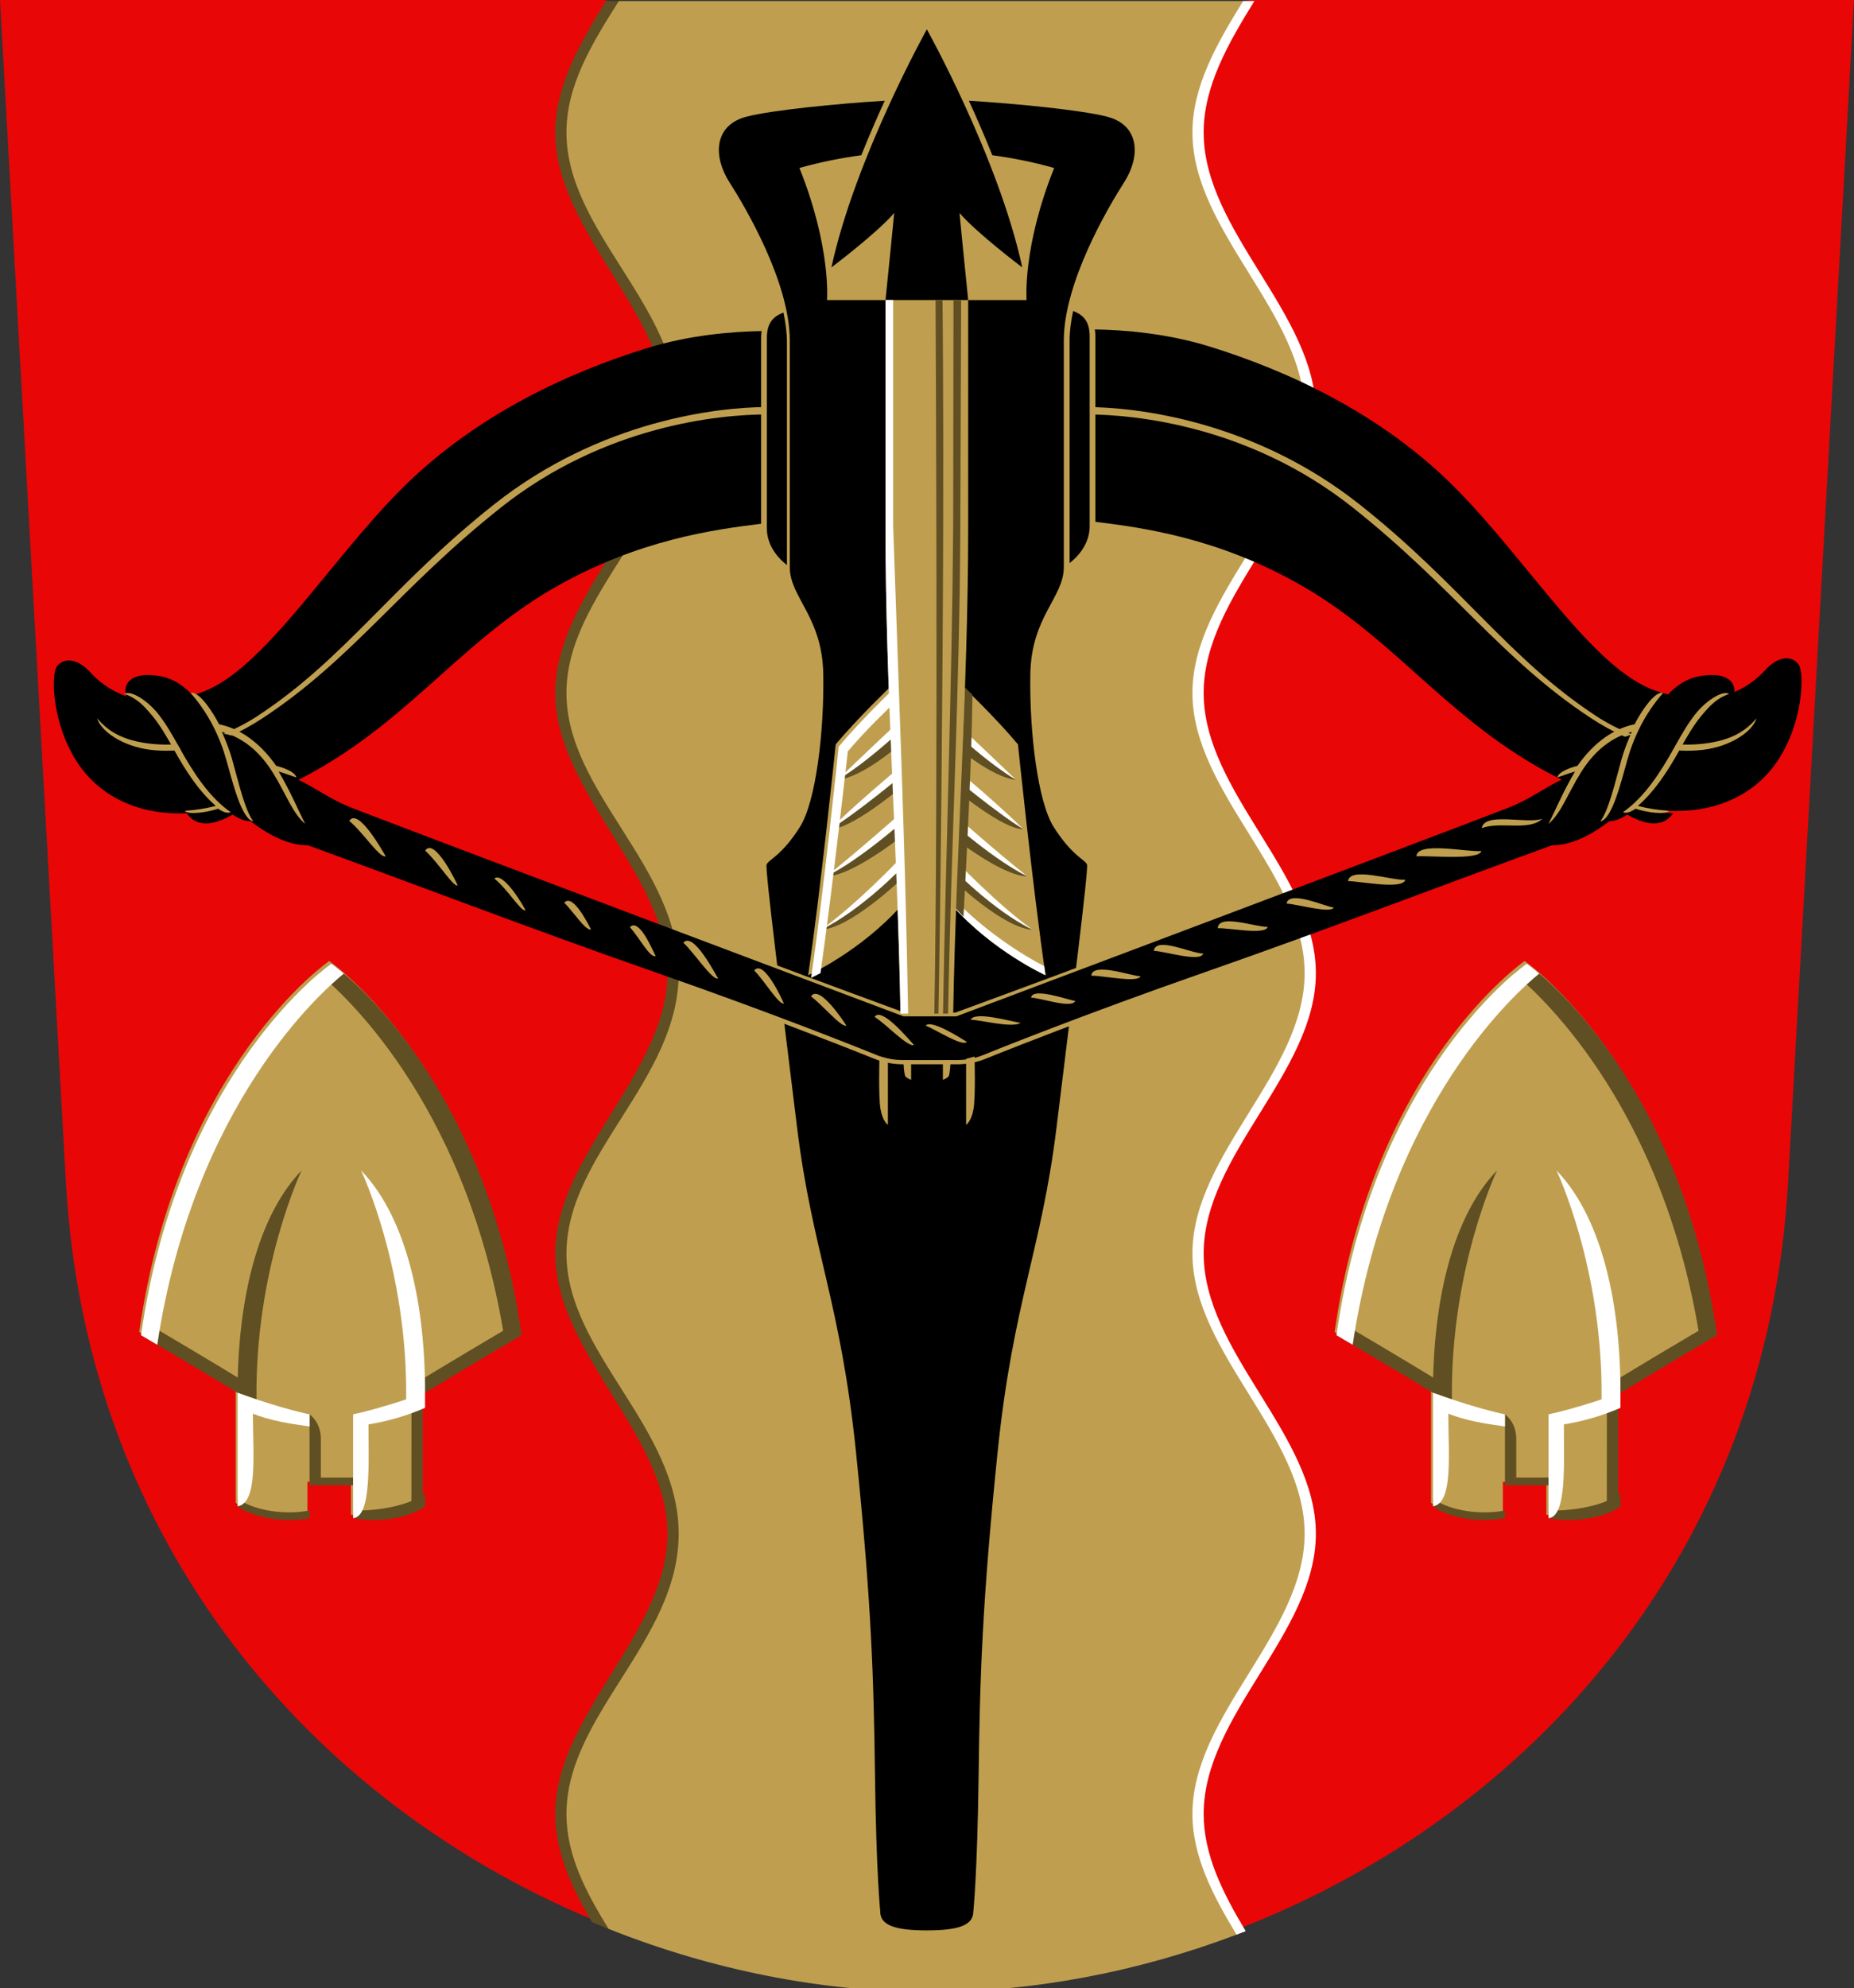 <?xml version="1.0" encoding="UTF-8" standalone="no"?>
<svg
   xmlns:dc="http://purl.org/dc/elements/1.1/"
   xmlns:cc="http://creativecommons.org/ns#"
   xmlns:rdf="http://www.w3.org/1999/02/22-rdf-syntax-ns#"
   xmlns:svg="http://www.w3.org/2000/svg"
   xmlns="http://www.w3.org/2000/svg"
   xmlns:xlink="http://www.w3.org/1999/xlink"
   width="500"
   height="536"
   viewBox="0 0 132.292 141.817"
   version="1.1"
   id="svg847">
  <rect x="0" y="0" width="132.292" height="141.817" fill="#333333" stroke="none"/>
  <defs
     id="defs841" />
  <path
     id="path862"
     style="font-variation-settings:normal;vector-effect:none;fill:#e90606;fill-opacity:1;stroke:none;stroke-width:0.273;stroke-linecap:butt;stroke-linejoin:miter;stroke-miterlimit:5;stroke-dasharray:none;stroke-dashoffset:0;stroke-opacity:1;stop-color:#000000"
     d="m 0,3e-6 c 0,0 2.675,47.978 4.7,84.298 1.451,26.023 17.769,44.282 37.364,52.544 l 46.582,0.643 C 108.938,129.554 126.102,111.019 127.592,84.298 L 132.292,3e-6 H 89.261 c -14.936,2.638 -30.28,2.954 -46.2,0 z" />
  <g
     id="g5528"
     clip-path="none"
     transform="matrix(1.033,0,0,1.033,-74.407,-50.862)"
     style="stroke:none">
    <path
       id="path5817"
       style="font-variation-settings:normal;opacity:1;vector-effect:none;fill:#ffffff;fill-opacity:1;stroke:none;stroke-width:0.5;stroke-linecap:butt;stroke-linejoin:miter;stroke-miterlimit:5;stroke-dasharray:none;stroke-dashoffset:0;stroke-opacity:1;stop-color:#000000;stop-opacity:1"
       d="M 595.848,186.072 566.902,207.5 v 478.652 l 27.234,3.807 c 0.796,-0.301 1.593,-0.6 2.387,-0.91 -5.902,-9.83 -10.965,-19.789 -10.965,-30.527 0,-25.846 29.248,-47.19 29.248,-73.035 0,-25.846 -29.248,-47.192 -29.248,-73.037 0,-25.846 29.248,-47.19 29.248,-73.035 0,-25.846 -29.248,-47.19 -29.248,-73.035 0,-25.846 29.248,-47.192 29.248,-73.037 0,-25.846 -29.248,-47.19 -29.248,-73.035 0,-12.089 6.405,-23.193 13.217,-34.234 z"
       transform="scale(0.265)" />
    <path
       id="path5821"
       style="font-variation-settings:normal;opacity:1;vector-effect:none;fill:#604f23;fill-opacity:1;stroke:none;stroke-width:0.5;stroke-linecap:butt;stroke-linejoin:miter;stroke-miterlimit:5;stroke-dasharray:none;stroke-dashoffset:0;stroke-opacity:1;stop-color:#000000;stop-opacity:1"
       d="M 457.806,670.339 V 206.974 l -24.685,-20.901 h -3.367 c -6.811,11.041 -13.215,22.145 -13.215,34.234 0,25.846 29.246,47.19 29.246,73.035 0,25.846 -29.246,47.192 -29.246,73.037 0,25.846 29.246,47.19 29.246,73.035 0,25.846 -29.246,47.19 -29.246,73.035 0,25.846 29.246,47.192 29.246,73.037 0,25.846 -29.246,47.19 -29.246,73.035 0,9.882 4.283,19.105 9.564,28.174 1.444,0.609 2.894,1.2 4.348,1.779 z"
       transform="scale(0.265)" />
    <path
       id="path903"
       style="font-variation-settings:normal;opacity:1;vector-effect:none;fill:#bf9f4f;fill-opacity:1;stroke:none;stroke-width:0.5;stroke-linecap:butt;stroke-linejoin:miter;stroke-miterlimit:5;stroke-dasharray:none;stroke-dashoffset:0;stroke-opacity:1;stop-color:#000000;stop-opacity:1"
       d="m 433.121,186.072 c -6.974,11.018 -13.654,21.885 -13.654,34.234 0,25.846 29.248,45.19 29.248,73.035 0,27.846 -29.248,47.192 -29.248,73.037 0,25.846 29.248,45.19 29.248,73.035 0,27.846 -29.248,47.19 -29.248,73.035 0,25.846 29.248,45.192 29.248,73.037 0,27.846 -29.248,47.19 -29.248,73.035 0,10.741 5.066,20.357 10.971,29.93 27.103,10.802 55.771,16.443 83.771,16.443 26.679,0 53.967,-5.113 79.928,-14.938 -6.134,-10.125 -11.506,-20.367 -11.506,-31.436 0,-25.846 29.246,-47.19 29.246,-73.035 0,-25.846 -29.246,-47.192 -29.246,-73.037 0,-25.846 29.246,-47.19 29.246,-73.035 0,-25.846 -29.246,-47.19 -29.246,-73.035 0,-25.846 29.246,-47.192 29.246,-73.037 0,-25.846 -29.246,-47.19 -29.246,-73.035 0,-12.09 6.405,-23.193 13.217,-34.234 z"
       transform="scale(0.265)" />
  </g>
  <g
     id="g5284"
     transform="matrix(1.033,0,0,1.033,-74.407,-50.862)"
     style="stroke:none">
    <path
       id="path5290"
       style="font-variation-settings:normal;opacity:1;vector-effect:none;fill:#000000;fill-opacity:1;stroke:none;stroke-width:0.5;stroke-linecap:butt;stroke-linejoin:miter;stroke-miterlimit:5;stroke-dasharray:none;stroke-dashoffset:0;stroke-opacity:1;stop-color:#000000"
       d="m 470.334,272.078 c -7.654,0.122 -18.796,1.016 -29.908,4.451 -19.834,6.131 -44.801,17.289 -64.396,37.123 -19.085,19.317 -35.744,47.001 -51.896,52.654 -16.152,5.653 -25.001,-1.136 -28.789,-5.303 -3.622,-3.984 -7.137,-3.683 -8.713,-1.516 -1.576,2.167 -1.306,15.324 5.729,25.582 7.034,10.258 23.924,19.692 54.123,5.48 30.199,-14.211 43.888,-36.654 69.701,-51.518 22.023,-12.682 42.058,-15.253 54.014,-16.742 v -48.363 c 0,-0.654 0.049,-1.268 0.137,-1.85 z"
       transform="scale(0.265)" />
    <path
       style="color:#000000;font-style:normal;font-variant:normal;font-weight:normal;font-stretch:normal;font-size:medium;line-height:normal;font-family:sans-serif;font-variant-ligatures:normal;font-variant-position:normal;font-variant-caps:normal;font-variant-numeric:normal;font-variant-alternates:normal;font-variant-east-asian:normal;font-feature-settings:normal;font-variation-settings:normal;text-indent:0;text-align:start;text-decoration:none;text-decoration-line:none;text-decoration-style:solid;text-decoration-color:#000000;letter-spacing:normal;word-spacing:normal;text-transform:none;writing-mode:lr-tb;direction:ltr;text-orientation:mixed;dominant-baseline:auto;baseline-shift:baseline;text-anchor:start;white-space:normal;shape-padding:0;shape-margin:0;inline-size:0;clip-rule:nonzero;display:inline;overflow:visible;visibility:visible;isolation:auto;mix-blend-mode:normal;color-interpolation:sRGB;color-interpolation-filters:linearRGB;solid-color:#000000;solid-opacity:1;vector-effect:none;fill:#bf9f4f;fill-opacity:1;fill-rule:nonzero;stroke:none;stroke-linecap:butt;stroke-linejoin:miter;stroke-miterlimit:5;stroke-dasharray:none;stroke-dashoffset:0;stroke-opacity:1;color-rendering:auto;image-rendering:auto;shape-rendering:auto;text-rendering:auto;enable-background:accumulate;stop-color:#000000"
       d="m 82.439,101.018 c 1.987,0.245 4.63,-0.146 7.748,-2.197 6.178,-4.064 9.484,-9.026 16.465,-14.553 7.113,-5.631 15.028,-6.412 18.396,-6.412 v -0.509 c -3.447,0 -11.569,0.929 -18.889,6.724 -7.066,5.594 -10.27,10.618 -16.308,14.59 -2.986,1.964 -5.725,2.146 -7.528,1.924 -1.803,-0.223 -2.821,-0.835 -3.581,-1.743 0.236,0.861 1.709,1.933 3.696,2.178 z"
       id="path5397" />
    <path
       id="path5288"
       style="font-variation-settings:normal;vector-effect:none;fill:#000000;fill-opacity:1;stroke:none;stroke-width:3;stroke-linecap:butt;stroke-linejoin:miter;stroke-miterlimit:5;stroke-dasharray:none;stroke-dashoffset:0;stroke-opacity:1;paint-order:markers stroke fill;stop-color:#000000"
       d="m 476.016,267.246 c -2.706,1.061 -4.318,2.747 -4.318,6.682 v 49.555 c 0,4.085 2.483,7.447 5.238,9.582 v -58.053 c 0,-2.466 -0.349,-5.088 -0.92,-7.766 z"
       transform="scale(0.265)" />
    <path
       id="path5281"
       style="font-variation-settings:normal;opacity:1;vector-effect:none;fill:#000000;fill-opacity:1;stroke:none;stroke-width:0.794;stroke-linecap:butt;stroke-linejoin:miter;stroke-miterlimit:5;stroke-dasharray:none;stroke-dashoffset:0;stroke-opacity:1;paint-order:markers stroke fill;stop-color:#000000;stop-opacity:1"
       d="m 132.836,181.259 c 0,0 -0.277,-2.552 -0.365,-9.355 -0.088,-6.803 -0.243,-11.952 -1.311,-22.367 -1.064,-10.373 -3.035,-13.959 -4.073,-22.45 -1.038,-8.491 -2.217,-17.804 -2.105,-18.141 0.112,-0.337 1.04,-0.596 2.306,-2.606 1.102,-1.75 1.678,-6.574 1.61,-10.552 -0.068,-3.978 -2.313,-5.284 -2.313,-7.389 V 72.764 c 0,-4.009 -3.035,-9.17 -4.169,-10.941 -1.134,-1.772 -1.1,-3.947 1.205,-4.536 1.736,-0.443 6.188,-0.891 9.522,-1.093 -0.525,1.143 -1.079,2.416 -1.619,3.764 -1.423,0.192 -2.859,0.478 -4.272,0.879 2.205,5.512 1.904,9.121 1.904,9.121 h 13.786 c 0,0 -0.301,-3.608 1.904,-9.121 -1.413,-0.401 -2.849,-0.687 -4.272,-0.879 -0.539,-1.348 -1.093,-2.622 -1.619,-3.764 3.334,0.202 7.786,0.65 9.522,1.093 2.305,0.588 2.339,2.764 1.205,4.536 -1.134,1.772 -4.169,6.932 -4.169,10.941 v 15.635 c 0,2.105 -2.245,3.411 -2.313,7.389 -0.068,3.978 0.508,8.801 1.61,10.552 1.266,2.01 2.194,2.269 2.306,2.606 0.112,0.337 -1.067,9.65 -2.105,18.141 -1.038,8.491 -3.009,12.077 -4.073,22.45 -1.068,10.415 -1.223,15.563 -1.311,22.367 -0.088,6.803 -0.365,9.355 -0.365,9.355 -0.012,0.928 -1.01,1.286 -3.215,1.286 -2.205,-7e-5 -3.203,-0.358 -3.215,-1.286 z" />
    <path
       id="path5685"
       style="color:#000000;font-style:normal;font-variant:normal;font-weight:normal;font-stretch:normal;font-size:medium;line-height:normal;font-family:sans-serif;font-variant-ligatures:normal;font-variant-position:normal;font-variant-caps:normal;font-variant-numeric:normal;font-variant-alternates:normal;font-variant-east-asian:normal;font-feature-settings:normal;font-variation-settings:normal;text-indent:0;text-align:start;text-decoration:none;text-decoration-line:none;text-decoration-style:solid;text-decoration-color:#000000;letter-spacing:normal;word-spacing:normal;text-transform:none;writing-mode:lr-tb;direction:ltr;text-orientation:mixed;dominant-baseline:auto;baseline-shift:baseline;text-anchor:start;white-space:normal;shape-padding:0;shape-margin:0;inline-size:0;clip-rule:nonzero;display:inline;overflow:visible;visibility:visible;opacity:1;isolation:auto;mix-blend-mode:normal;color-interpolation:sRGB;color-interpolation-filters:linearRGB;solid-color:#000000;solid-opacity:1;vector-effect:none;fill:#bf9f4f;fill-opacity:1;fill-rule:nonzero;stroke:none;stroke-width:3.78;stroke-linecap:butt;stroke-linejoin:miter;stroke-miterlimit:5;stroke-dasharray:none;stroke-dashoffset:0;stroke-opacity:1;paint-order:markers stroke fill;color-rendering:auto;image-rendering:auto;shape-rendering:auto;text-rendering:auto;enable-background:accumulate;stop-color:#000000;stop-opacity:1"
       d="m 521.457,463.145 c 2.481,0 5.149,-0.563 7.213,-1.416 1.213,-0.502 13.413,-5.419 31.287,-12.051 v -14.506 c -16.512,6.216 -39.143,14.516 -39.143,14.516 h -13.213 c 0,0 -22.631,-8.299 -39.143,-14.516 v 14.506 c 17.874,6.632 30.074,11.549 31.287,12.051 2.064,0.853 4.732,1.416 7.213,1.416 z"
       transform="scale(0.265)" />
    <path
       id="path5714"
       style="font-variation-settings:normal;vector-effect:none;fill:#000000;fill-opacity:1;stroke:none;stroke-width:0.132;stroke-linecap:butt;stroke-linejoin:miter;stroke-miterlimit:5;stroke-dasharray:none;stroke-dashoffset:0;stroke-opacity:1;stop-color:#000000"
       d="m 147.659,71.987 c 2.025,0.032 4.973,0.269 7.913,1.178 5.248,1.622 11.853,4.574 17.038,9.822 5.05,5.111 9.457,12.436 13.731,13.931 4.274,1.496 6.615,-0.301 7.617,-1.403 0.958,-1.054 1.888,-0.974 2.305,-0.401 0.417,0.573 0.345,4.054 -1.516,6.769 -1.861,2.714 -6.33,5.21 -14.32,1.45 -7.99,-3.76 -11.612,-9.698 -18.442,-13.631 -5.827,-3.355 -11.128,-4.036 -14.291,-4.43 v -12.796 c 0,-0.173 -0.013,-0.336 -0.036,-0.489 z" />
    <path
       style="color:#000000;font-style:normal;font-variant:normal;font-weight:normal;font-stretch:normal;font-size:medium;line-height:normal;font-family:sans-serif;font-variant-ligatures:normal;font-variant-position:normal;font-variant-caps:normal;font-variant-numeric:normal;font-variant-alternates:normal;font-variant-east-asian:normal;font-feature-settings:normal;font-variation-settings:normal;text-indent:0;text-align:start;text-decoration:none;text-decoration-line:none;text-decoration-style:solid;text-decoration-color:#000000;letter-spacing:normal;word-spacing:normal;text-transform:none;writing-mode:lr-tb;direction:ltr;text-orientation:mixed;dominant-baseline:auto;baseline-shift:baseline;text-anchor:start;white-space:normal;shape-padding:0;shape-margin:0;inline-size:0;clip-rule:nonzero;display:inline;overflow:visible;visibility:visible;isolation:auto;mix-blend-mode:normal;color-interpolation:sRGB;color-interpolation-filters:linearRGB;solid-color:#000000;solid-opacity:1;vector-effect:none;fill:#bf9f4f;fill-opacity:1;fill-rule:nonzero;stroke:none;stroke-linecap:butt;stroke-linejoin:miter;stroke-miterlimit:5;stroke-dasharray:none;stroke-dashoffset:0;stroke-opacity:1;color-rendering:auto;image-rendering:auto;shape-rendering:auto;text-rendering:auto;enable-background:accumulate;stop-color:#000000"
       d="m 189.662,101.018 c -1.987,0.245 -4.63,-0.146 -7.748,-2.197 -6.178,-4.064 -9.484,-9.026 -16.465,-14.553 -7.113,-5.631 -15.028,-6.412 -18.396,-6.412 v -0.509 c 3.447,0 11.569,0.929 18.889,6.724 7.066,5.594 10.27,10.618 16.308,14.59 2.986,1.964 5.725,2.146 7.528,1.924 1.803,-0.223 2.821,-0.835 3.581,-1.743 -0.236,0.861 -1.709,1.933 -3.696,2.178 z"
       id="path5716" />
    <path
       id="path5320"
       style="color:#000000;font-style:normal;font-variant:normal;font-weight:normal;font-stretch:normal;font-size:medium;line-height:normal;font-family:sans-serif;font-variant-ligatures:normal;font-variant-position:normal;font-variant-caps:normal;font-variant-numeric:normal;font-variant-alternates:normal;font-variant-east-asian:normal;font-feature-settings:normal;font-variation-settings:normal;text-indent:0;text-align:start;text-decoration:none;text-decoration-line:none;text-decoration-style:solid;text-decoration-color:#000000;letter-spacing:normal;word-spacing:normal;text-transform:none;writing-mode:lr-tb;direction:ltr;text-orientation:mixed;dominant-baseline:auto;baseline-shift:baseline;text-anchor:start;white-space:normal;shape-padding:0;shape-margin:0;inline-size:0;clip-rule:nonzero;display:inline;overflow:visible;visibility:visible;opacity:1;isolation:auto;mix-blend-mode:normal;color-interpolation:sRGB;color-interpolation-filters:linearRGB;solid-color:#000000;solid-opacity:1;vector-effect:none;fill:#000000;fill-opacity:1;fill-rule:nonzero;stroke:none;stroke-width:3;stroke-linecap:butt;stroke-linejoin:miter;stroke-miterlimit:5;stroke-dasharray:none;stroke-dashoffset:0;stroke-opacity:1;paint-order:markers stroke fill;color-rendering:auto;image-rendering:auto;shape-rendering:auto;text-rendering:auto;enable-background:accumulate;stop-color:#000000;stop-opacity:1"
       d="m 521.459,462.043 c 2.239,0 4.791,-0.541 6.635,-1.303 1.843,-0.762 25.932,-10.485 57.566,-21.516 31.634,-11.03 66.893,-24.521 90.703,-33.152 4.698,0.043 9.696,-2.269 14.914,-6.256 1.562,-0.002 3.332,-0.791 4.688,-1.74 5.339,3.118 9.642,3.116 11.961,-0.346 -2.5,-0.152 -5.177,-0.463 -8.738,-1.322 11.112,-12.394 12.359,-25.223 24.498,-29.191 0.933,-2.926 -0.916,-5.79 -6.354,-5.496 -5.438,0.294 -10.638,2.175 -17.666,15.154 -3.814,0.122 -9.103,2.301 -14.248,9.834 -8.578,1.931 -12.477,6.501 -20.588,9.645 -21.307,8.258 -143.74,54.301 -143.74,54.301 h -13.764 c 0,0 -122.433,-46.043 -143.74,-54.301 -8.111,-3.143 -12.01,-7.713 -20.588,-9.645 -5.145,-7.533 -10.434,-9.712 -14.248,-9.834 -7.028,-12.979 -12.228,-14.86 -17.666,-15.154 -0.34,-0.018 -0.666,-0.023 -0.979,-0.018 -4.68,0.083 -6.249,2.77 -5.375,5.514 12.139,3.968 13.386,16.798 24.498,29.191 -3.561,0.86 -6.238,1.17 -8.738,1.322 2.319,3.462 6.624,3.464 11.963,0.346 1.356,0.949 3.126,1.738 4.688,1.74 5.218,3.987 10.214,6.298 14.912,6.256 23.81,8.631 59.069,22.122 90.703,33.152 31.634,11.03 55.723,20.754 57.566,21.516 1.843,0.762 4.395,1.303 6.635,1.303 z"
       transform="scale(0.265)" />
    <path
       id="path5718"
       style="font-variation-settings:normal;vector-effect:none;fill:#000000;fill-opacity:1;stroke:none;stroke-width:0.794;stroke-linecap:butt;stroke-linejoin:miter;stroke-miterlimit:5;stroke-dasharray:none;stroke-dashoffset:0;stroke-opacity:1;paint-order:markers stroke fill;stop-color:#000000"
       d="m 146.156,70.709 c 0.716,0.281 1.143,0.727 1.143,1.768 v 13.111 c 0,1.081 -0.657,1.97 -1.386,2.535 V 72.764 c 0,-0.653 0.092,-1.346 0.243,-2.055 z" />
    <path
       style="color:#000000;font-style:normal;font-variant:normal;font-weight:normal;font-stretch:normal;font-size:medium;line-height:normal;font-family:sans-serif;font-variant-ligatures:normal;font-variant-position:normal;font-variant-caps:normal;font-variant-numeric:normal;font-variant-alternates:normal;font-variant-east-asian:normal;font-feature-settings:normal;font-variation-settings:normal;text-indent:0;text-align:start;text-decoration:none;text-decoration-line:none;text-decoration-style:solid;text-decoration-color:#000000;letter-spacing:normal;word-spacing:normal;text-transform:none;writing-mode:lr-tb;direction:ltr;text-orientation:mixed;dominant-baseline:auto;baseline-shift:baseline;text-anchor:start;white-space:normal;shape-padding:0;shape-margin:0;inline-size:0;clip-rule:nonzero;display:inline;overflow:visible;visibility:visible;isolation:auto;mix-blend-mode:normal;color-interpolation:sRGB;color-interpolation-filters:linearRGB;solid-color:#000000;solid-opacity:1;vector-effect:none;fill:#bf9f4f;fill-opacity:1;fill-rule:nonzero;stroke:none;stroke-linecap:butt;stroke-linejoin:miter;stroke-miterlimit:5;stroke-dasharray:none;stroke-dashoffset:0;stroke-opacity:1;color-rendering:auto;image-rendering:auto;shape-rendering:auto;text-rendering:auto;enable-background:accumulate;stop-color:#000000"
       d="m 184.428,101.752 c -0.442,1.573 -1.052,4.06 -1.853,4.208 0.595,-0.802 1.022,-2.716 1.471,-4.316 0.173,-0.615 0.429,-1.245 0.699,-1.869 -1.637,0.45 -2.739,1.561 -3.535,2.842 -0.854,1.374 -1.383,2.848 -2.22,3.511 0.414,-0.78 1.016,-2.246 1.837,-3.611 -0.345,0.095 -0.59,0.195 -1.229,0.409 0.124,-0.506 1.396,-0.802 1.396,-0.802 0.858,-1.232 2.177,-2.506 3.946,-2.871 0.411,-0.817 1.402,-2.335 1.961,-2.155 -1.283,1.463 -2.031,3.08 -2.473,4.653 z m -0.288,3.572 c 1.497,-1.047 2.587,-2.741 3.571,-4.514 0.492,-0.886 0.985,-1.745 1.572,-2.438 0.588,-0.692 1.706,-1.498 2.192,-1.214 -0.882,0.305 -1.336,0.818 -1.889,1.47 -0.553,0.652 -1.037,1.492 -1.527,2.375 -0.791,1.425 -1.695,2.842 -2.889,3.887 0.673,0.181 1.38,0.286 2.135,0.342 -0.187,0.285 -1.535,0.119 -2.297,-0.148 -0.226,0.152 -0.587,0.369 -0.868,0.24 z"
       id="path5726" />
    <path
       style="color:#000000;font-style:normal;font-variant:normal;font-weight:normal;font-stretch:normal;font-size:medium;line-height:normal;font-family:sans-serif;font-variant-ligatures:normal;font-variant-position:normal;font-variant-caps:normal;font-variant-numeric:normal;font-variant-alternates:normal;font-variant-east-asian:normal;font-feature-settings:normal;font-variation-settings:normal;text-indent:0;text-align:start;text-decoration:none;text-decoration-line:none;text-decoration-style:solid;text-decoration-color:#000000;letter-spacing:normal;word-spacing:normal;text-transform:none;writing-mode:lr-tb;direction:ltr;text-orientation:mixed;dominant-baseline:auto;baseline-shift:baseline;text-anchor:start;white-space:normal;shape-padding:0;shape-margin:0;inline-size:0;clip-rule:nonzero;display:inline;overflow:visible;visibility:visible;opacity:1;isolation:auto;mix-blend-mode:normal;color-interpolation:sRGB;color-interpolation-filters:linearRGB;solid-color:#000000;solid-opacity:1;vector-effect:none;fill:#bf9f4f;fill-opacity:1;fill-rule:nonzero;stroke:none;stroke-linecap:butt;stroke-linejoin:miter;stroke-miterlimit:5;stroke-dasharray:none;stroke-dashoffset:0;stroke-opacity:1;color-rendering:auto;image-rendering:auto;shape-rendering:auto;text-rendering:auto;enable-background:accumulate;stop-color:#000000;stop-opacity:1"
       d="m 87.674,101.752 c 0.442,1.573 1.052,4.06 1.853,4.208 -0.595,-0.802 -1.022,-2.716 -1.471,-4.316 -0.173,-0.615 -0.429,-1.245 -0.699,-1.869 1.637,0.45 2.739,1.561 3.535,2.842 0.854,1.374 1.383,2.848 2.22,3.511 -0.414,-0.78 -1.016,-2.246 -1.837,-3.611 0.345,0.095 0.59,0.195 1.229,0.409 -0.124,-0.506 -1.396,-0.802 -1.396,-0.802 -0.858,-1.232 -2.177,-2.506 -3.946,-2.871 -0.411,-0.817 -1.402,-2.335 -1.961,-2.155 1.283,1.463 2.031,3.08 2.473,4.653 z m 0.288,3.572 c -1.497,-1.047 -2.587,-2.741 -3.571,-4.514 -0.492,-0.886 -0.985,-1.745 -1.572,-2.438 -0.588,-0.692 -1.706,-1.498 -2.192,-1.214 0.882,0.305 1.336,0.818 1.889,1.47 0.553,0.652 1.037,1.492 1.527,2.375 0.791,1.425 1.695,2.842 2.889,3.887 -0.673,0.181 -1.38,0.286 -2.135,0.342 0.187,0.285 1.535,0.119 2.297,-0.148 0.226,0.152 0.587,0.369 0.868,0.24 z"
       id="path5577" />
  </g>
  <g
     id="g5279"
     transform="matrix(1.033,0,0,1.033,-75.137,-50.862)"
     style="stroke:none">
    <path
       style="font-variation-settings:normal;opacity:1;vector-effect:none;fill:#000000;fill-opacity:1;stroke:none;stroke-width:0.794;stroke-linecap:butt;stroke-linejoin:round;stroke-miterlimit:5;stroke-dasharray:none;stroke-dashoffset:0;stroke-opacity:1;paint-order:markers stroke fill;stop-color:#000000;stop-opacity:1"
       d="m 139.615,69.958 c -0.2,-1.904 -0.601,-6.014 -0.601,-6.014 1.203,1.403 4.338,3.761 4.338,3.761 -1.647,-7.578 -6.593,-16.442 -6.593,-16.442 0,0 -4.945,8.864 -6.593,16.442 0,0 3.135,-2.358 4.338,-3.761 0,0 -0.401,4.109 -0.601,6.014 0,0 1.203,0.379 2.856,0.379 1.654,0 2.856,-0.379 2.856,-0.379 z"
       id="path907" />
    <path
       style="font-variation-settings:normal;opacity:1;vector-effect:none;fill:#bf9f4f;fill-opacity:1;stroke:none;stroke-width:0.132;stroke-linecap:butt;stroke-linejoin:miter;stroke-miterlimit:5;stroke-dasharray:none;stroke-dashoffset:0;stroke-opacity:1;stop-color:#000000;stop-opacity:1"
       d="m 134.353,96.551 c 0,0 -2.385,2.284 -3.888,4.089 0,0 -1.055,10.202 -1.906,15.942 0,0 3.614,-1.63 6.449,-4.819 h 3.5 c 2.835,3.189 6.449,4.819 6.449,4.819 -0.85,-5.741 -1.906,-15.942 -1.906,-15.942 -1.503,-1.804 -3.888,-4.089 -3.888,-4.089 z"
       id="path5222" />
    <g
       id="g5245"
       style="stroke:none">
      <path
         style="color:#000000;font-style:normal;font-variant:normal;font-weight:normal;font-stretch:normal;font-size:medium;line-height:normal;font-family:sans-serif;font-variant-ligatures:normal;font-variant-position:normal;font-variant-caps:normal;font-variant-numeric:normal;font-variant-alternates:normal;font-variant-east-asian:normal;font-feature-settings:normal;font-variation-settings:normal;text-indent:0;text-align:start;text-decoration:none;text-decoration-line:none;text-decoration-style:solid;text-decoration-color:#000000;letter-spacing:normal;word-spacing:normal;text-transform:none;writing-mode:lr-tb;direction:ltr;text-orientation:mixed;dominant-baseline:auto;baseline-shift:baseline;text-anchor:start;white-space:normal;shape-padding:0;shape-margin:0;inline-size:0;clip-rule:nonzero;display:inline;overflow:visible;visibility:visible;opacity:1;isolation:auto;mix-blend-mode:normal;color-interpolation:sRGB;color-interpolation-filters:linearRGB;solid-color:#000000;solid-opacity:1;vector-effect:none;fill:#604f23;fill-opacity:1;fill-rule:nonzero;stroke:none;stroke-linecap:butt;stroke-linejoin:miter;stroke-miterlimit:5;stroke-dasharray:none;stroke-dashoffset:0;stroke-opacity:1;color-rendering:auto;image-rendering:auto;shape-rendering:auto;text-rendering:auto;enable-background:accumulate;stop-color:#000000;stop-opacity:1"
         d="m 138.922,99.887 -0.211,0.836 c 0,0 2.484,2.194 4.211,2.37 -1.874,-1.47 -4,-3.206 -4,-3.206 z m -0.16,3.029 -0.074,0.821 c 0,0 3.323,2.785 4.73,2.758 -1.964,-1.626 -4.656,-3.579 -4.656,-3.579 z m -0.064,3.195 -0.238,0.859 c 0,0 3.502,2.791 5.242,2.784 -2.169,-1.481 -5.005,-3.643 -5.005,-3.643 z m 0.016,3.133 -0.119,0.78 c 0,0 3.488,3.34 5.462,3.416 -2.802,-1.62 -5.344,-4.196 -5.344,-4.196 z"
         id="path5249" />
      <path
         style="color:#000000;font-style:normal;font-variant:normal;font-weight:normal;font-stretch:normal;font-size:medium;line-height:normal;font-family:sans-serif;font-variant-ligatures:normal;font-variant-position:normal;font-variant-caps:normal;font-variant-numeric:normal;font-variant-alternates:normal;font-variant-east-asian:normal;font-feature-settings:normal;font-variation-settings:normal;text-indent:0;text-align:start;text-decoration:none;text-decoration-line:none;text-decoration-style:solid;text-decoration-color:#000000;letter-spacing:normal;word-spacing:normal;text-transform:none;writing-mode:lr-tb;direction:ltr;text-orientation:mixed;dominant-baseline:auto;baseline-shift:baseline;text-anchor:start;white-space:normal;shape-padding:0;shape-margin:0;inline-size:0;clip-rule:nonzero;display:inline;overflow:visible;visibility:visible;opacity:1;isolation:auto;mix-blend-mode:normal;color-interpolation:sRGB;color-interpolation-filters:linearRGB;solid-color:#000000;solid-opacity:1;vector-effect:none;fill:#ffffff;fill-opacity:1;fill-rule:nonzero;stroke:none;stroke-linecap:butt;stroke-linejoin:miter;stroke-miterlimit:5;stroke-dasharray:none;stroke-dashoffset:0;stroke-opacity:1;color-rendering:auto;image-rendering:auto;shape-rendering:auto;text-rendering:auto;enable-background:accumulate;stop-color:#000000;stop-opacity:1"
         d="m 138.992,99.357 -0.361,0.385 c 0,0 2.338,2.198 4.291,3.351 -1.591,-1.54 -3.93,-3.735 -3.93,-3.735 z m -0.16,3.031 -0.324,0.418 c 0,0 3.047,2.551 4.91,3.688 -1.539,-1.555 -4.586,-4.106 -4.586,-4.106 z m -0.064,3.193 -0.336,0.408 c 0,0 3.045,2.695 5.27,3.765 -1.885,-1.481 -4.934,-4.173 -4.934,-4.173 z m 0.016,3.133 -0.369,0.379 c 0,0 2.845,2.99 5.642,4.346 -2.447,-1.762 -5.273,-4.725 -5.273,-4.725 z"
         id="path5242" />
    </g>
    <path
       style="font-variation-settings:normal;opacity:1;vector-effect:none;fill:#ffffff;fill-opacity:1;stroke:none;stroke-width:0.132;stroke-linecap:butt;stroke-linejoin:miter;stroke-miterlimit:5;stroke-dasharray:none;stroke-dashoffset:0;stroke-opacity:1;stop-color:#000000;stop-opacity:1"
       d="m 138.508,111.763 c 2.835,3.189 6.449,4.819 6.449,4.819 -0.03,-0.203 -0.06,-0.412 -0.091,-0.626 -1.451,-0.73 -4.24,-2.511 -6.166,-4.597 z"
       id="path5265" />
    <path
       id="path5259"
       style="font-variation-settings:normal;opacity:1;vector-effect:none;fill:#604f23;fill-opacity:1;stroke:none;stroke-width:0.5;stroke-linecap:butt;stroke-linejoin:miter;stroke-miterlimit:5;stroke-dasharray:none;stroke-dashoffset:0;stroke-opacity:1;stop-color:#000000;stop-opacity:1"
       d="m 523.496,422.41 c 0.698,0.785 1.41,1.536 2.129,2.266 1.017,-19.267 2.024,-38.533 2.343,-57.8 -1.17,-1.154 -1.995,-1.958 -1.995,-1.958 z"
       transform="scale(0.265)" />
    <path
       style="font-variation-settings:normal;opacity:1;vector-effect:none;fill:#bf9f4f;fill-opacity:1;stroke:none;stroke-width:0.132;stroke-linecap:butt;stroke-linejoin:miter;stroke-miterlimit:5;stroke-dasharray:none;stroke-dashoffset:0;stroke-opacity:1;stop-color:#000000;stop-opacity:1"
       d="m 139.615,69.958 v 15.607 c 0,11.339 -0.835,22.145 -1.036,33.671 h -3.641 c -0.2,-11.526 -1.036,-22.332 -1.036,-33.671 V 69.958 Z"
       id="path911" />
    <use
       x="0"
       y="0"
       xlink:href="#g5245"
       id="use5247"
       transform="matrix(-1,0,0,1,273.517,0)"
       width="100%"
       height="100%"
       style="stroke:none" />
    <path
       id="path5237"
       style="font-variation-settings:normal;opacity:1;vector-effect:none;fill:#ffffff;fill-opacity:1;stroke:none;stroke-width:0.5;stroke-linecap:butt;stroke-linejoin:miter;stroke-miterlimit:5;stroke-dasharray:none;stroke-dashoffset:0;stroke-opacity:1;stop-color:#000000;stop-opacity:1"
       d="m 507.791,364.918 c 0,0 -9.013,8.635 -14.695,15.453 0,0 -3.989,38.557 -7.203,60.254 0,0 0.929,-0.424 2.457,-1.236 3.157,-22.128 7.125,-57.775 7.125,-57.775 4.332,-5.199 10.38,-11.012 13.01,-13.481 z"
       transform="scale(0.265)" />
    <path
       style="font-variation-settings:normal;opacity:1;vector-effect:none;fill:#ffffff;fill-opacity:1;stroke:none;stroke-width:0.132;stroke-linecap:butt;stroke-linejoin:miter;stroke-miterlimit:5;stroke-dasharray:none;stroke-dashoffset:0;stroke-opacity:1;stop-color:#000000;stop-opacity:1"
       d="m 135.467,119.236 c -0.2,-11.526 -0.651,-22.338 -1.036,-33.671 V 69.958 h -0.529 V 85.564 c 0,11.339 0.835,22.145 1.036,33.671 z"
       id="path917" />
    <path
       id="path923"
       style="font-variation-settings:normal;opacity:1;vector-effect:none;fill:#604f23;fill-opacity:1;stroke:none;stroke-width:0.132;stroke-linecap:butt;stroke-linejoin:miter;stroke-miterlimit:5;stroke-dasharray:none;stroke-dashoffset:0;stroke-opacity:1;stop-color:#000000;stop-opacity:1"
       d="m 137.275,119.236 c 0.28,-14.441 0.084,-49.278 0.084,-49.278 h 0.484 c 0,0 0.07,6.799 0.045,15.701 -0.032,11.146 -0.173,25.548 -0.329,33.577 m 0.317,0 c 0.2,-11.526 0.614,-22.332 0.702,-33.671 l 0.021,-15.607 h 0.529 l -0.056,15.607 c -0.041,11.339 -0.643,22.145 -0.844,33.671" />
  </g>
  <path
     id="path5375"
     style="color:#000000;font-style:normal;font-variant:normal;font-weight:normal;font-stretch:normal;font-size:medium;line-height:normal;font-family:sans-serif;font-variant-ligatures:normal;font-variant-position:normal;font-variant-caps:normal;font-variant-numeric:normal;font-variant-alternates:normal;font-variant-east-asian:normal;font-feature-settings:normal;font-variation-settings:normal;text-indent:0;text-align:start;text-decoration:none;text-decoration-line:none;text-decoration-style:solid;text-decoration-color:#000000;letter-spacing:normal;word-spacing:normal;text-transform:none;writing-mode:lr-tb;direction:ltr;text-orientation:mixed;dominant-baseline:auto;baseline-shift:baseline;text-anchor:start;white-space:normal;shape-padding:0;shape-margin:0;inline-size:0;clip-rule:nonzero;display:inline;overflow:visible;visibility:visible;isolation:auto;mix-blend-mode:normal;color-interpolation:sRGB;color-interpolation-filters:linearRGB;solid-color:#000000;solid-opacity:1;vector-effect:none;fill:#bf9f4f;fill-opacity:1;fill-rule:nonzero;stroke:none;stroke-width:1.033;stroke-linecap:butt;stroke-linejoin:miter;stroke-miterlimit:5;stroke-dasharray:none;stroke-dashoffset:0;stroke-opacity:1;color-rendering:auto;image-rendering:auto;shape-rendering:auto;text-rendering:auto;enable-background:accumulate;stop-color:#000000"
     d="m 105.73,59.079 c 1.308,-0.51 3.371,0.241 4.33,-0.676 -1.06,0.414 -4.135,-0.513 -4.33,0.676 z m -4.659,2.008 c 0.846,-0.068 4.498,0.302 4.628,-0.379 -0.954,0.104 -4.592,-0.715 -4.628,0.379 z m -4.881,1.768 c 0.867,0.007 3.916,0.635 4.082,-0.094 -1.024,0.05 -3.937,-0.956 -4.082,0.094 z m -4.385,1.602 c 0.832,0.061 3.185,0.734 3.364,0.28 -0.471,-0.007 -3.206,-1.284 -3.364,-0.28 z m -4.911,1.76 c 0.797,-0.038 3.389,0.505 3.565,-0.095 -0.863,0.022 -3.53,-0.966 -3.565,0.095 z m -4.56,1.614 c 0.823,0.031 3.31,0.833 3.523,0.196 -0.926,-0.03 -3.378,-1.247 -3.523,-0.196 z m -4.465,1.772 c 0.884,-0.006 3.369,0.539 3.507,0.032 -0.491,0.051 -3.435,-1.052 -3.507,-0.032 z m -4.296,1.57 c 0.675,0.002 2.919,0.813 3.144,0.228 -0.47,-0.052 -3.056,-1.011 -3.144,-0.228 z m -4.314,1.57 c 0.733,0.015 2.957,0.616 3.563,0.227 -0.92,-0.158 -3.261,-0.835 -3.563,-0.227 z M 24.923,58.561 c 1.003,0.835 2.181,2.688 2.595,2.52 -0.168,-0.282 -1.959,-3.524 -2.595,-2.52 z m 5.416,2.121 c 0.94,0.85 1.979,2.571 2.316,2.49 -0.085,-0.261 -1.674,-3.481 -2.316,-2.49 z m 4.935,1.994 c 0.981,0.786 1.865,2.329 2.218,2.274 -0.062,-0.248 -1.616,-2.824 -2.218,-2.274 z m 4.99,1.717 c 0.655,0.657 1.525,2.026 1.907,1.913 -0.157,-0.295 -1.288,-2.622 -1.907,-1.913 z m 4.681,1.751 c 0.695,0.761 1.414,2.191 1.838,2.064 -0.16,-0.296 -1.172,-2.789 -1.838,-2.064 z m 3.816,1.108 c 0.812,0.757 2.067,2.709 2.48,2.546 -0.204,-0.311 -1.776,-3.383 -2.48,-2.546 z m 5.054,1.977 c 0.781,0.79 1.747,2.456 2.121,2.353 -0.133,-0.281 -1.436,-3.184 -2.121,-2.353 z m 4.056,1.852 c 0.843,0.632 2.157,2.229 2.522,2.082 -0.179,-0.291 -1.959,-2.989 -2.522,-2.082 z m 4.536,1.461 c 0.781,0.476 2.402,2.205 2.807,2 -0.325,-0.337 -2.312,-2.763 -2.807,-2 z m 3.646,0.628 c 0.728,0.274 2.592,1.509 2.94,1.158 -0.36,-0.221 -2.573,-1.654 -2.94,-1.158 z" />
  <path
     style="font-variation-settings:normal;vector-effect:none;fill:#bf9f4f;fill-opacity:1;stroke:none;stroke-width:0.137;stroke-linecap:butt;stroke-linejoin:miter;stroke-miterlimit:5;stroke-dasharray:none;stroke-dashoffset:0;stroke-opacity:1;stop-color:#000000"
     d="m 62.753,75.372 c 0,0 -0.084,2.848 0.076,3.751 0.161,0.903 0.527,1.12 0.527,1.12 v -4.711 z m 1.704,0.255 c 0,0 0.042,1.014 0.148,1.154 0.106,0.141 0.408,0.253 0.408,0.253 v -1.376 z"
     id="path5813" />
  <path
     style="font-variation-settings:normal;vector-effect:none;fill:#bf9f4f;fill-opacity:1;stroke:none;stroke-width:0.137;stroke-linecap:butt;stroke-linejoin:miter;stroke-miterlimit:5;stroke-dasharray:none;stroke-dashoffset:0;stroke-opacity:1;stop-color:#000000"
     d="m 69.539,75.372 c 0,0 0.084,2.848 -0.076,3.751 -0.161,0.903 -0.527,1.12 -0.527,1.12 v -4.711 z m -1.704,0.255 c 0,0 -0.042,1.014 -0.148,1.154 -0.106,0.141 -0.408,0.253 -0.408,0.253 v -1.376 z"
     id="path5815" />
  <g
     id="g5963"
     transform="matrix(1.033,0,0,1.033,-74.407,-50.862)"
     style="stroke:none">
    <path
       style="font-variation-settings:normal;opacity:1;vector-effect:none;fill:#bf9f4f;fill-opacity:1;stroke:none;stroke-width:0.132;stroke-linecap:butt;stroke-linejoin:miter;stroke-miterlimit:5;stroke-dasharray:none;stroke-dashoffset:0;stroke-opacity:1;stop-color:#000000;stop-opacity:1"
       d="m 96.271,151.568 v 2.268 c 2.058,0.39 4.112,-0.163 4.961,-0.818 v -7.829 c 3.436,-2.085 6.662,-3.969 6.662,-3.969 -2.627,-18.389 -13.125,-25.617 -13.125,-25.617 0,0 -10.498,7.229 -13.125,25.617 0,0 3.226,1.884 6.662,3.969 v 7.829 c 0.849,0.655 2.903,1.208 4.961,0.818 v -2.268 z"
       id="path5889" />
    <path
       id="path5936"
       style="font-variation-settings:normal;opacity:1;vector-effect:none;fill:#604f23;fill-opacity:1;stroke:none;stroke-width:0.5;stroke-linecap:butt;stroke-linejoin:miter;stroke-miterlimit:5;stroke-dasharray:none;stroke-dashoffset:0;stroke-opacity:1;stop-color:#000000;stop-opacity:1"
       d="m 358.18,436.928 c 0,0 -1.247,0.88 -3.26,2.59 5.11,4.106 37.823,32.484 48.043,93.07 -4.499,2.651 -11.959,7.068 -20.355,12.162 v 4 c 12.987,-7.879 25.178,-15 25.178,-15 -9.929,-69.5 -49.605,-96.822 -49.605,-96.822 z M 308.572,533.75 c 0,0 12.191,7.121 25.178,15 l 4.924,1.715 c -0.416,-34.18 11.756,-59.656 11.756,-59.656 -10.413,10.78 -16.064,30.224 -16.652,53.967 -8.751,-5.315 -16.879,-10.128 -21.279,-12.719 z M 352.5,554.377 v 18.48 h 11.357 v -2 h -8.41 v -10.16 c 0,-4.356 -2.947,-6.32 -2.947,-6.32 z m -18.75,21.961 v 2 c 3.209,2.474 10.973,4.565 18.75,3.09 v -2 c -7.777,1.475 -15.541,-0.615 -18.75,-3.09 z m 48.857,-1.326 c -3.209,2.474 -10.215,4.565 -18.75,4.416 v 2 c 7.777,1.475 15.541,-0.615 18.75,-3.09 z"
       transform="scale(0.265)" />
    <path
       id="path5957"
       style="font-variation-settings:normal;opacity:1;vector-effect:none;fill:#604f23;fill-opacity:1;stroke:none;stroke-width:0.132;stroke-linecap:butt;stroke-linejoin:miter;stroke-miterlimit:5;stroke-dasharray:none;stroke-dashoffset:0;stroke-opacity:1;stop-color:#000000;stop-opacity:1"
       d="m 100.449,153.137 0.004,-6.839 0.779,-0.07 -6e-5,6.791 z" />
    <path
       id="path5893"
       style="font-variation-settings:normal;opacity:1;vector-effect:none;fill:#ffffff;fill-opacity:1;stroke:none;stroke-width:0.5;stroke-linecap:butt;stroke-linejoin:miter;stroke-miterlimit:5;stroke-dasharray:none;stroke-dashoffset:0;stroke-opacity:1;stop-color:#000000;stop-opacity:1"
       d="m 358.178,436.928 c 0,0 -39.677,27.322 -49.605,96.822 0,0 2.633,1.552 4.229,2.49 9.487,-63.111 43.425,-92.535 48.637,-96.723 -2.013,-1.71 -3.26,-2.59 -3.26,-2.59 z m 7.75,53.881 c 0,0 12.172,25.477 11.756,59.656 -5.915,1.972 -10.849,3.279 -13.826,3.912 v 27.051 c 4.781,-0.412 4,-14.174 4,-24.432 5.404,-0.886 10.325,-2.384 14.75,-4.324 V 548.75 c 0,-25.563 -5.694,-46.568 -16.68,-57.941 z M 333.75,548.75 v 29.588 c 5.309,-0.892 3.992,-13.364 3.984,-24.143 4.482,1.777 9.147,2.551 14.766,3.344 v -3.162 c -3.773,-0.802 -10.664,-2.669 -18.75,-5.627 z"
       transform="scale(0.265)" />
  </g>
  <g
     id="g5973"
     transform="matrix(1.033,0,0,1.033,10.891,-50.862)"
     style="stroke:none">
    <path
       style="font-variation-settings:normal;opacity:1;vector-effect:none;fill:#bf9f4f;fill-opacity:1;stroke:none;stroke-width:0.132;stroke-linecap:butt;stroke-linejoin:miter;stroke-miterlimit:5;stroke-dasharray:none;stroke-dashoffset:0;stroke-opacity:1;stop-color:#000000;stop-opacity:1"
       d="m 96.271,151.568 v 2.268 c 2.058,0.39 4.112,-0.163 4.961,-0.818 v -7.829 c 3.436,-2.085 6.662,-3.969 6.662,-3.969 -2.627,-18.389 -13.125,-25.617 -13.125,-25.617 0,0 -10.498,7.229 -13.125,25.617 0,0 3.226,1.884 6.662,3.969 v 7.829 c 0.849,0.655 2.903,1.208 4.961,0.818 v -2.268 z"
       id="path5965" />
    <path
       id="path5967"
       style="font-variation-settings:normal;opacity:1;vector-effect:none;fill:#604f23;fill-opacity:1;stroke:none;stroke-width:0.5;stroke-linecap:butt;stroke-linejoin:miter;stroke-miterlimit:5;stroke-dasharray:none;stroke-dashoffset:0;stroke-opacity:1;stop-color:#000000;stop-opacity:1"
       d="m 358.18,436.928 c 0,0 -1.247,0.88 -3.26,2.59 5.11,4.106 37.823,32.484 48.043,93.07 -4.499,2.651 -11.959,7.068 -20.355,12.162 v 4 c 12.987,-7.879 25.178,-15 25.178,-15 -9.929,-69.5 -49.605,-96.822 -49.605,-96.822 z M 308.572,533.75 c 0,0 12.191,7.121 25.178,15 l 4.924,1.715 c -0.416,-34.18 11.756,-59.656 11.756,-59.656 -10.413,10.78 -16.064,30.224 -16.652,53.967 -8.751,-5.315 -16.879,-10.128 -21.279,-12.719 z M 352.5,554.377 v 18.48 h 11.357 v -2 h -8.41 v -10.16 c 0,-4.356 -2.947,-6.32 -2.947,-6.32 z m -18.75,21.961 v 2 c 3.209,2.474 10.973,4.565 18.75,3.09 v -2 c -7.777,1.475 -15.541,-0.615 -18.75,-3.09 z m 48.857,-1.326 c -3.209,2.474 -10.215,4.565 -18.75,4.416 v 2 c 7.777,1.475 15.541,-0.615 18.75,-3.09 z"
       transform="scale(0.265)" />
    <path
       id="path5969"
       style="font-variation-settings:normal;opacity:1;vector-effect:none;fill:#604f23;fill-opacity:1;stroke:none;stroke-width:0.132;stroke-linecap:butt;stroke-linejoin:miter;stroke-miterlimit:5;stroke-dasharray:none;stroke-dashoffset:0;stroke-opacity:1;stop-color:#000000;stop-opacity:1"
       d="m 100.449,153.137 0.004,-6.839 0.779,-0.07 -6e-5,6.791 z" />
    <path
       id="path5971"
       style="font-variation-settings:normal;opacity:1;vector-effect:none;fill:#ffffff;fill-opacity:1;stroke:none;stroke-width:0.5;stroke-linecap:butt;stroke-linejoin:miter;stroke-miterlimit:5;stroke-dasharray:none;stroke-dashoffset:0;stroke-opacity:1;stop-color:#000000;stop-opacity:1"
       d="m 358.178,436.928 c 0,0 -39.677,27.322 -49.605,96.822 0,0 2.633,1.552 4.229,2.49 9.487,-63.111 43.425,-92.535 48.637,-96.723 -2.013,-1.71 -3.26,-2.59 -3.26,-2.59 z m 7.75,53.881 c 0,0 12.172,25.477 11.756,59.656 -5.915,1.972 -10.849,3.279 -13.826,3.912 v 27.051 c 4.781,-0.412 4,-14.174 4,-24.432 5.404,-0.886 10.325,-2.384 14.75,-4.324 V 548.75 c 0,-25.563 -5.694,-46.568 -16.68,-57.941 z M 333.75,548.75 v 29.588 c 5.309,-0.892 3.992,-13.364 3.984,-24.143 4.482,1.777 9.147,2.551 14.766,3.344 v -3.162 c -3.773,-0.802 -10.664,-2.669 -18.75,-5.627 z"
       transform="scale(0.265)" />
  </g>
</svg>
